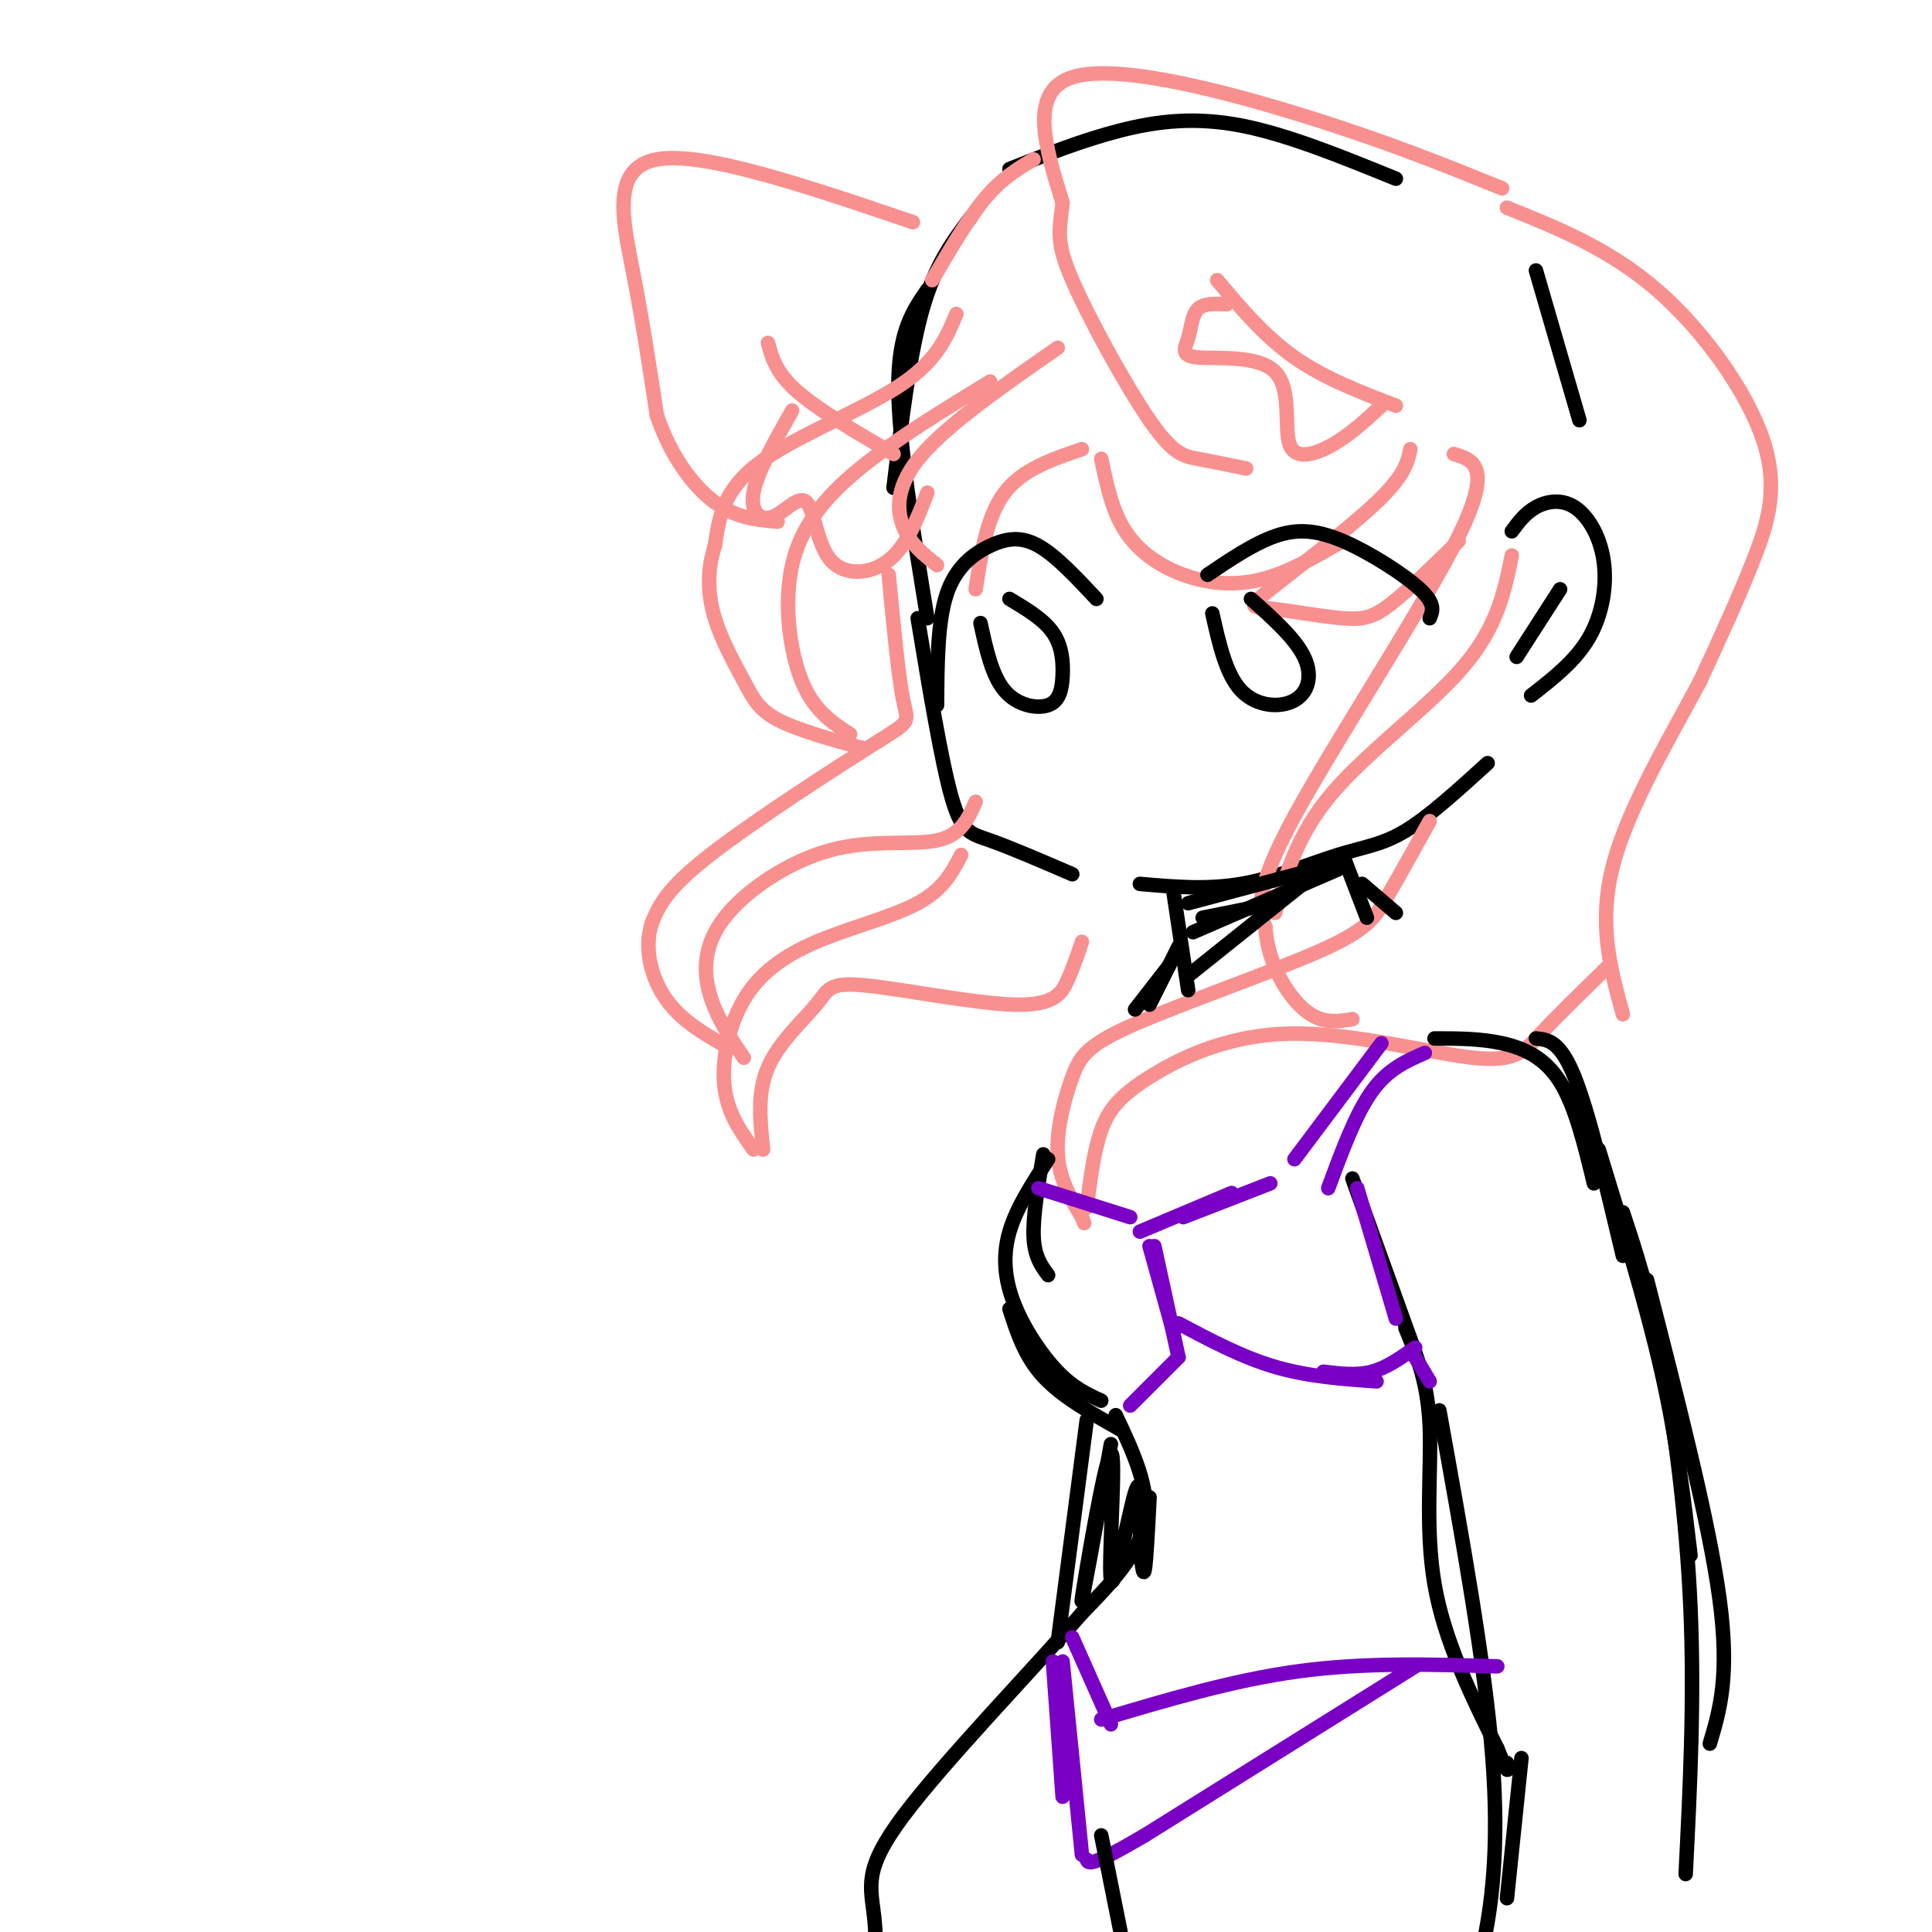 <svg viewBox='0 0 400 400' version='1.1' xmlns='http://www.w3.org/2000/svg' xmlns:xlink='http://www.w3.org/1999/xlink'><g fill='none' stroke='rgb(0,0,0)' stroke-width='3' stroke-linecap='round' stroke-linejoin='round'><path d='M201,45c-3.667,4.833 -7.333,9.667 -10,19c-2.667,9.333 -4.333,23.167 -6,37'/><path d='M192,60c-3.000,4.333 -6.000,8.667 -6,20c0.000,11.333 3.000,29.667 6,48'/><path d='M190,128c2.444,14.778 4.889,29.556 7,37c2.111,7.444 3.889,7.556 8,9c4.111,1.444 10.556,4.222 17,7'/><path d='M236,183c6.929,0.613 13.857,1.226 21,0c7.143,-1.226 14.500,-4.292 20,-6c5.500,-1.708 9.143,-2.060 14,-5c4.857,-2.940 10.929,-8.470 17,-14'/><path d='M313,110c1.394,-1.888 2.788,-3.777 5,-5c2.212,-1.223 5.242,-1.781 8,0c2.758,1.781 5.242,5.903 6,11c0.758,5.097 -0.212,11.171 -3,16c-2.788,4.829 -7.394,8.415 -12,12'/><path d='M323,122c0.000,0.000 -9.000,14.000 -9,14'/><path d='M209,35c7.644,-3.022 15.289,-6.044 23,-8c7.711,-1.956 15.489,-2.844 25,-1c9.511,1.844 20.756,6.422 32,11'/><path d='M318,56c0.000,0.000 9.000,31.000 9,31'/></g>
<g fill='none' stroke='rgb(249,144,144)' stroke-width='3' stroke-linecap='round' stroke-linejoin='round'><path d='M301,94c4.067,1.244 8.133,2.489 1,17c-7.133,14.511 -25.467,42.289 -34,58c-8.533,15.711 -7.267,19.356 -6,23'/><path d='M262,192c0.400,7.267 4.400,13.933 8,17c3.600,3.067 6.800,2.533 10,2'/><path d='M264,189c2.289,-8.178 4.578,-16.356 12,-25c7.422,-8.644 19.978,-17.756 27,-26c7.022,-8.244 8.511,-15.622 10,-23'/><path d='M189,46c-21.711,-7.378 -43.422,-14.756 -53,-13c-9.578,1.756 -7.022,12.644 -5,23c2.022,10.356 3.511,20.178 5,30'/><path d='M136,86c2.867,8.489 7.533,14.711 12,18c4.467,3.289 8.733,3.644 13,4'/><path d='M164,85c-3.640,6.436 -7.280,12.873 -8,17c-0.720,4.127 1.481,5.946 4,5c2.519,-0.946 5.356,-4.656 7,-3c1.644,1.656 2.097,8.676 5,12c2.903,3.324 8.258,2.950 12,0c3.742,-2.950 5.871,-8.475 8,-14'/><path d='M159,71c0.833,3.083 1.667,6.167 6,10c4.333,3.833 12.167,8.417 20,13'/><path d='M311,39c-12.022,-4.867 -24.044,-9.733 -41,-15c-16.956,-5.267 -38.844,-10.933 -48,-8c-9.156,2.933 -5.578,14.467 -2,26'/><path d='M220,42c-0.699,6.010 -1.445,8.033 2,16c3.445,7.967 11.081,21.876 16,29c4.919,7.124 7.120,7.464 10,8c2.880,0.536 6.440,1.268 10,2'/><path d='M252,58c4.917,5.833 9.833,11.667 16,16c6.167,4.333 13.583,7.167 21,10'/><path d='M254,63c-2.376,-0.128 -4.753,-0.256 -6,1c-1.247,1.256 -1.366,3.897 -2,6c-0.634,2.103 -1.783,3.668 2,4c3.783,0.332 12.499,-0.571 16,3c3.501,3.571 1.789,11.615 3,15c1.211,3.385 5.346,2.110 9,0c3.654,-2.110 6.827,-5.055 10,-8'/><path d='M214,33c-3.250,1.917 -6.500,3.833 -10,8c-3.500,4.167 -7.250,10.583 -11,17'/><path d='M198,65c-2.044,4.933 -4.089,9.867 -12,15c-7.911,5.133 -21.689,10.467 -29,16c-7.311,5.533 -8.156,11.267 -9,17'/><path d='M148,113c-1.702,5.348 -1.456,10.217 0,15c1.456,4.783 4.123,9.480 6,13c1.877,3.520 2.965,5.863 7,8c4.035,2.137 11.018,4.069 18,6'/><path d='M176,152c-3.744,-2.423 -7.488,-4.845 -10,-11c-2.512,-6.155 -3.792,-16.042 -2,-24c1.792,-7.958 6.655,-13.988 14,-20c7.345,-6.012 17.173,-12.006 27,-18'/><path d='M219,72c-11.222,7.800 -22.444,15.600 -28,22c-5.556,6.400 -5.444,11.400 -4,15c1.444,3.600 4.222,5.800 7,8'/><path d='M202,122c1.167,-7.583 2.333,-15.167 6,-20c3.667,-4.833 9.833,-6.917 16,-9'/><path d='M228,95c1.131,5.399 2.262,10.798 5,15c2.738,4.202 7.083,7.208 12,9c4.917,1.792 10.405,2.369 16,1c5.595,-1.369 11.298,-4.685 17,-8'/><path d='M292,93c-0.574,2.715 -1.147,5.430 -7,11c-5.853,5.570 -16.985,13.995 -22,18c-5.015,4.005 -3.911,3.589 0,4c3.911,0.411 10.630,1.649 15,2c4.370,0.351 6.391,-0.185 10,-3c3.609,-2.815 8.804,-7.907 14,-13'/><path d='M184,119c1.006,10.571 2.012,21.143 3,26c0.988,4.857 1.958,4.000 -6,9c-7.958,5.000 -24.845,15.857 -34,23c-9.155,7.143 -10.577,10.571 -12,14'/><path d='M135,191c-1.778,5.289 -0.222,11.511 3,16c3.222,4.489 8.111,7.244 13,10'/><path d='M154,219c-2.794,-4.104 -5.589,-8.207 -7,-13c-1.411,-4.793 -1.440,-10.274 3,-16c4.440,-5.726 13.349,-11.695 22,-14c8.651,-2.305 17.043,-0.944 22,-2c4.957,-1.056 6.478,-4.528 8,-8'/><path d='M312,43c10.619,4.274 21.238,8.548 31,17c9.762,8.452 18.667,21.083 22,31c3.333,9.917 1.095,17.119 -2,25c-3.095,7.881 -7.048,16.440 -11,25'/><path d='M352,141c-5.800,10.956 -14.800,25.844 -18,38c-3.200,12.156 -0.600,21.578 2,31'/><path d='M296,170c-3.274,5.911 -6.549,11.822 -9,16c-2.451,4.178 -4.079,6.622 -14,11c-9.921,4.378 -28.133,10.689 -38,15c-9.867,4.311 -11.387,6.622 -13,11c-1.613,4.378 -3.318,10.822 -3,16c0.318,5.178 2.659,9.089 5,13'/><path d='M224,252c0.833,2.167 0.417,1.083 0,0'/><path d='M225,250c0.731,-5.835 1.462,-11.671 3,-16c1.538,-4.329 3.882,-7.152 10,-11c6.118,-3.848 16.011,-8.722 29,-9c12.989,-0.278 29.074,4.041 38,5c8.926,0.959 10.693,-1.440 14,-5c3.307,-3.560 8.153,-8.280 13,-13'/><path d='M332,201c2.167,-2.167 1.083,-1.083 0,0'/><path d='M199,177c-1.839,3.561 -3.678,7.123 -9,10c-5.322,2.877 -14.128,5.070 -21,8c-6.872,2.930 -11.812,6.596 -15,12c-3.188,5.404 -4.625,12.544 -4,18c0.625,5.456 3.313,9.228 6,13'/><path d='M158,238c-0.636,-5.874 -1.272,-11.748 1,-17c2.272,-5.252 7.451,-9.882 10,-13c2.549,-3.118 2.467,-4.722 10,-4c7.533,0.722 22.682,3.771 31,4c8.318,0.229 9.805,-2.363 11,-5c1.195,-2.637 2.097,-5.318 3,-8'/></g>
<g fill='none' stroke='rgb(0,0,0)' stroke-width='3' stroke-linecap='round' stroke-linejoin='round'><path d='M243,185c0.000,0.000 3.000,20.000 3,20'/><path d='M246,202c0.000,0.000 30.000,-24.000 30,-24'/><path d='M247,193c0.000,0.000 30.000,-13.000 30,-13'/><path d='M246,187c0.000,0.000 30.000,-8.000 30,-8'/><path d='M249,190c0.000,0.000 10.000,-2.000 10,-2'/><path d='M244,196c0.000,0.000 -6.000,12.000 -6,12'/><path d='M242,200c0.000,0.000 -7.000,9.000 -7,9'/><path d='M278,177c0.000,0.000 5.000,13.000 5,13'/><path d='M282,183c0.000,0.000 7.000,6.000 7,6'/><path d='M216,239c-1.083,6.417 -2.167,12.833 -2,17c0.167,4.167 1.583,6.083 3,8'/><path d='M217,240c-3.280,5.024 -6.560,10.048 -8,15c-1.440,4.952 -1.042,9.833 1,15c2.042,5.167 5.726,10.619 9,14c3.274,3.381 6.137,4.690 9,6'/><path d='M209,271c1.583,4.917 3.167,9.833 7,14c3.833,4.167 9.917,7.583 16,11'/><path d='M297,215c4.733,0.000 9.467,0.000 14,1c4.533,1.000 8.867,3.000 12,8c3.133,5.000 5.067,13.000 7,21'/><path d='M318,215c2.500,0.250 5.000,0.500 8,8c3.000,7.500 6.500,22.250 10,37'/><path d='M280,244c0.000,0.000 13.000,36.000 13,36'/><path d='M291,275c2.289,5.533 4.578,11.067 5,20c0.422,8.933 -1.022,21.267 1,33c2.022,11.733 7.511,22.867 13,34'/><path d='M310,362c2.500,6.167 2.250,4.583 2,3'/><path d='M331,238c4.917,16.000 9.833,32.000 13,46c3.167,14.000 4.583,26.000 6,38'/><path d='M341,265c6.417,25.000 12.833,50.000 15,66c2.167,16.000 0.083,23.000 -2,30'/><path d='M315,364c0.000,0.000 -3.000,29.000 -3,29'/><path d='M336,251c2.689,8.111 5.378,16.222 8,30c2.622,13.778 5.178,33.222 6,52c0.822,18.778 -0.089,36.889 -1,55'/><path d='M298,292c4.756,26.400 9.511,52.800 11,72c1.489,19.200 -0.289,31.200 -2,39c-1.711,7.800 -3.356,11.400 -5,15'/><path d='M231,293c3.583,7.583 7.167,15.167 6,22c-1.167,6.833 -7.083,12.917 -13,19'/><path d='M224,334c-10.024,11.500 -28.583,30.750 -37,42c-8.417,11.250 -6.690,14.500 -6,21c0.690,6.500 0.345,16.250 0,26'/><path d='M225,294c0.000,0.000 -6.000,46.000 -6,46'/><path d='M230,299c-3.254,17.871 -6.507,35.742 -6,32c0.507,-3.742 4.775,-29.096 6,-30c1.225,-0.904 -0.593,22.641 0,26c0.593,3.359 3.598,-13.469 5,-18c1.402,-4.531 1.201,3.234 1,11'/><path d='M236,320c0.333,3.489 0.667,6.711 1,5c0.333,-1.711 0.667,-8.356 1,-15'/></g>
<g fill='none' stroke='rgb(122,0,197)' stroke-width='3' stroke-linecap='round' stroke-linejoin='round'><path d='M215,246c0.000,0.000 19.000,6.000 19,6'/><path d='M236,255c0.000,0.000 19.000,-8.000 19,-8'/><path d='M245,252c0.000,0.000 18.000,-7.000 18,-7'/><path d='M286,216c0.000,0.000 -18.000,24.000 -18,24'/><path d='M295,218c-3.833,1.667 -7.667,3.333 -11,8c-3.333,4.667 -6.167,12.333 -9,20'/><path d='M281,246c0.000,0.000 8.000,27.000 8,27'/><path d='M234,291c0.000,0.000 10.000,-10.000 10,-10'/><path d='M238,258c0.000,0.000 5.000,18.000 5,18'/><path d='M239,258c0.000,0.000 5.000,23.000 5,23'/><path d='M244,274c6.583,3.500 13.167,7.000 20,9c6.833,2.000 13.917,2.500 21,3'/><path d='M274,284c3.417,0.417 6.833,0.833 10,0c3.167,-0.833 6.083,-2.917 9,-5'/><path d='M293,281c0.000,0.000 3.000,5.000 3,5'/><path d='M222,339c0.000,0.000 8.000,18.000 8,18'/><path d='M228,356c13.667,-4.083 27.333,-8.167 41,-10c13.667,-1.833 27.333,-1.417 41,-1'/><path d='M293,345c0.000,0.000 -56.000,35.000 -56,35'/><path d='M237,380c-11.333,6.667 -11.667,5.833 -12,5'/><path d='M224,384c0.000,0.000 -4.000,-40.000 -4,-40'/><path d='M218,344c0.000,0.000 2.000,28.000 2,28'/></g>
<g fill='none' stroke='rgb(0,0,0)' stroke-width='3' stroke-linecap='round' stroke-linejoin='round'><path d='M228,380c0.000,0.000 4.000,20.000 4,20'/><path d='M227,124c-4.196,-4.488 -8.393,-8.976 -12,-11c-3.607,-2.024 -6.625,-1.583 -10,0c-3.375,1.583 -7.107,4.310 -9,10c-1.893,5.690 -1.946,14.345 -2,23'/><path d='M203,129c1.187,5.456 2.373,10.912 5,14c2.627,3.088 6.694,3.807 9,3c2.306,-0.807 2.852,-3.140 3,-6c0.148,-2.860 -0.100,-6.246 -2,-9c-1.900,-2.754 -5.450,-4.877 -9,-7'/><path d='M250,119c4.798,-3.232 9.595,-6.464 14,-8c4.405,-1.536 8.417,-1.375 14,1c5.583,2.375 12.738,6.964 16,10c3.262,3.036 2.631,4.518 2,6'/><path d='M251,127c1.417,6.339 2.833,12.679 6,16c3.167,3.321 8.083,3.625 11,2c2.917,-1.625 3.833,-5.179 2,-9c-1.833,-3.821 -6.417,-7.911 -11,-12'/></g>
</svg>
